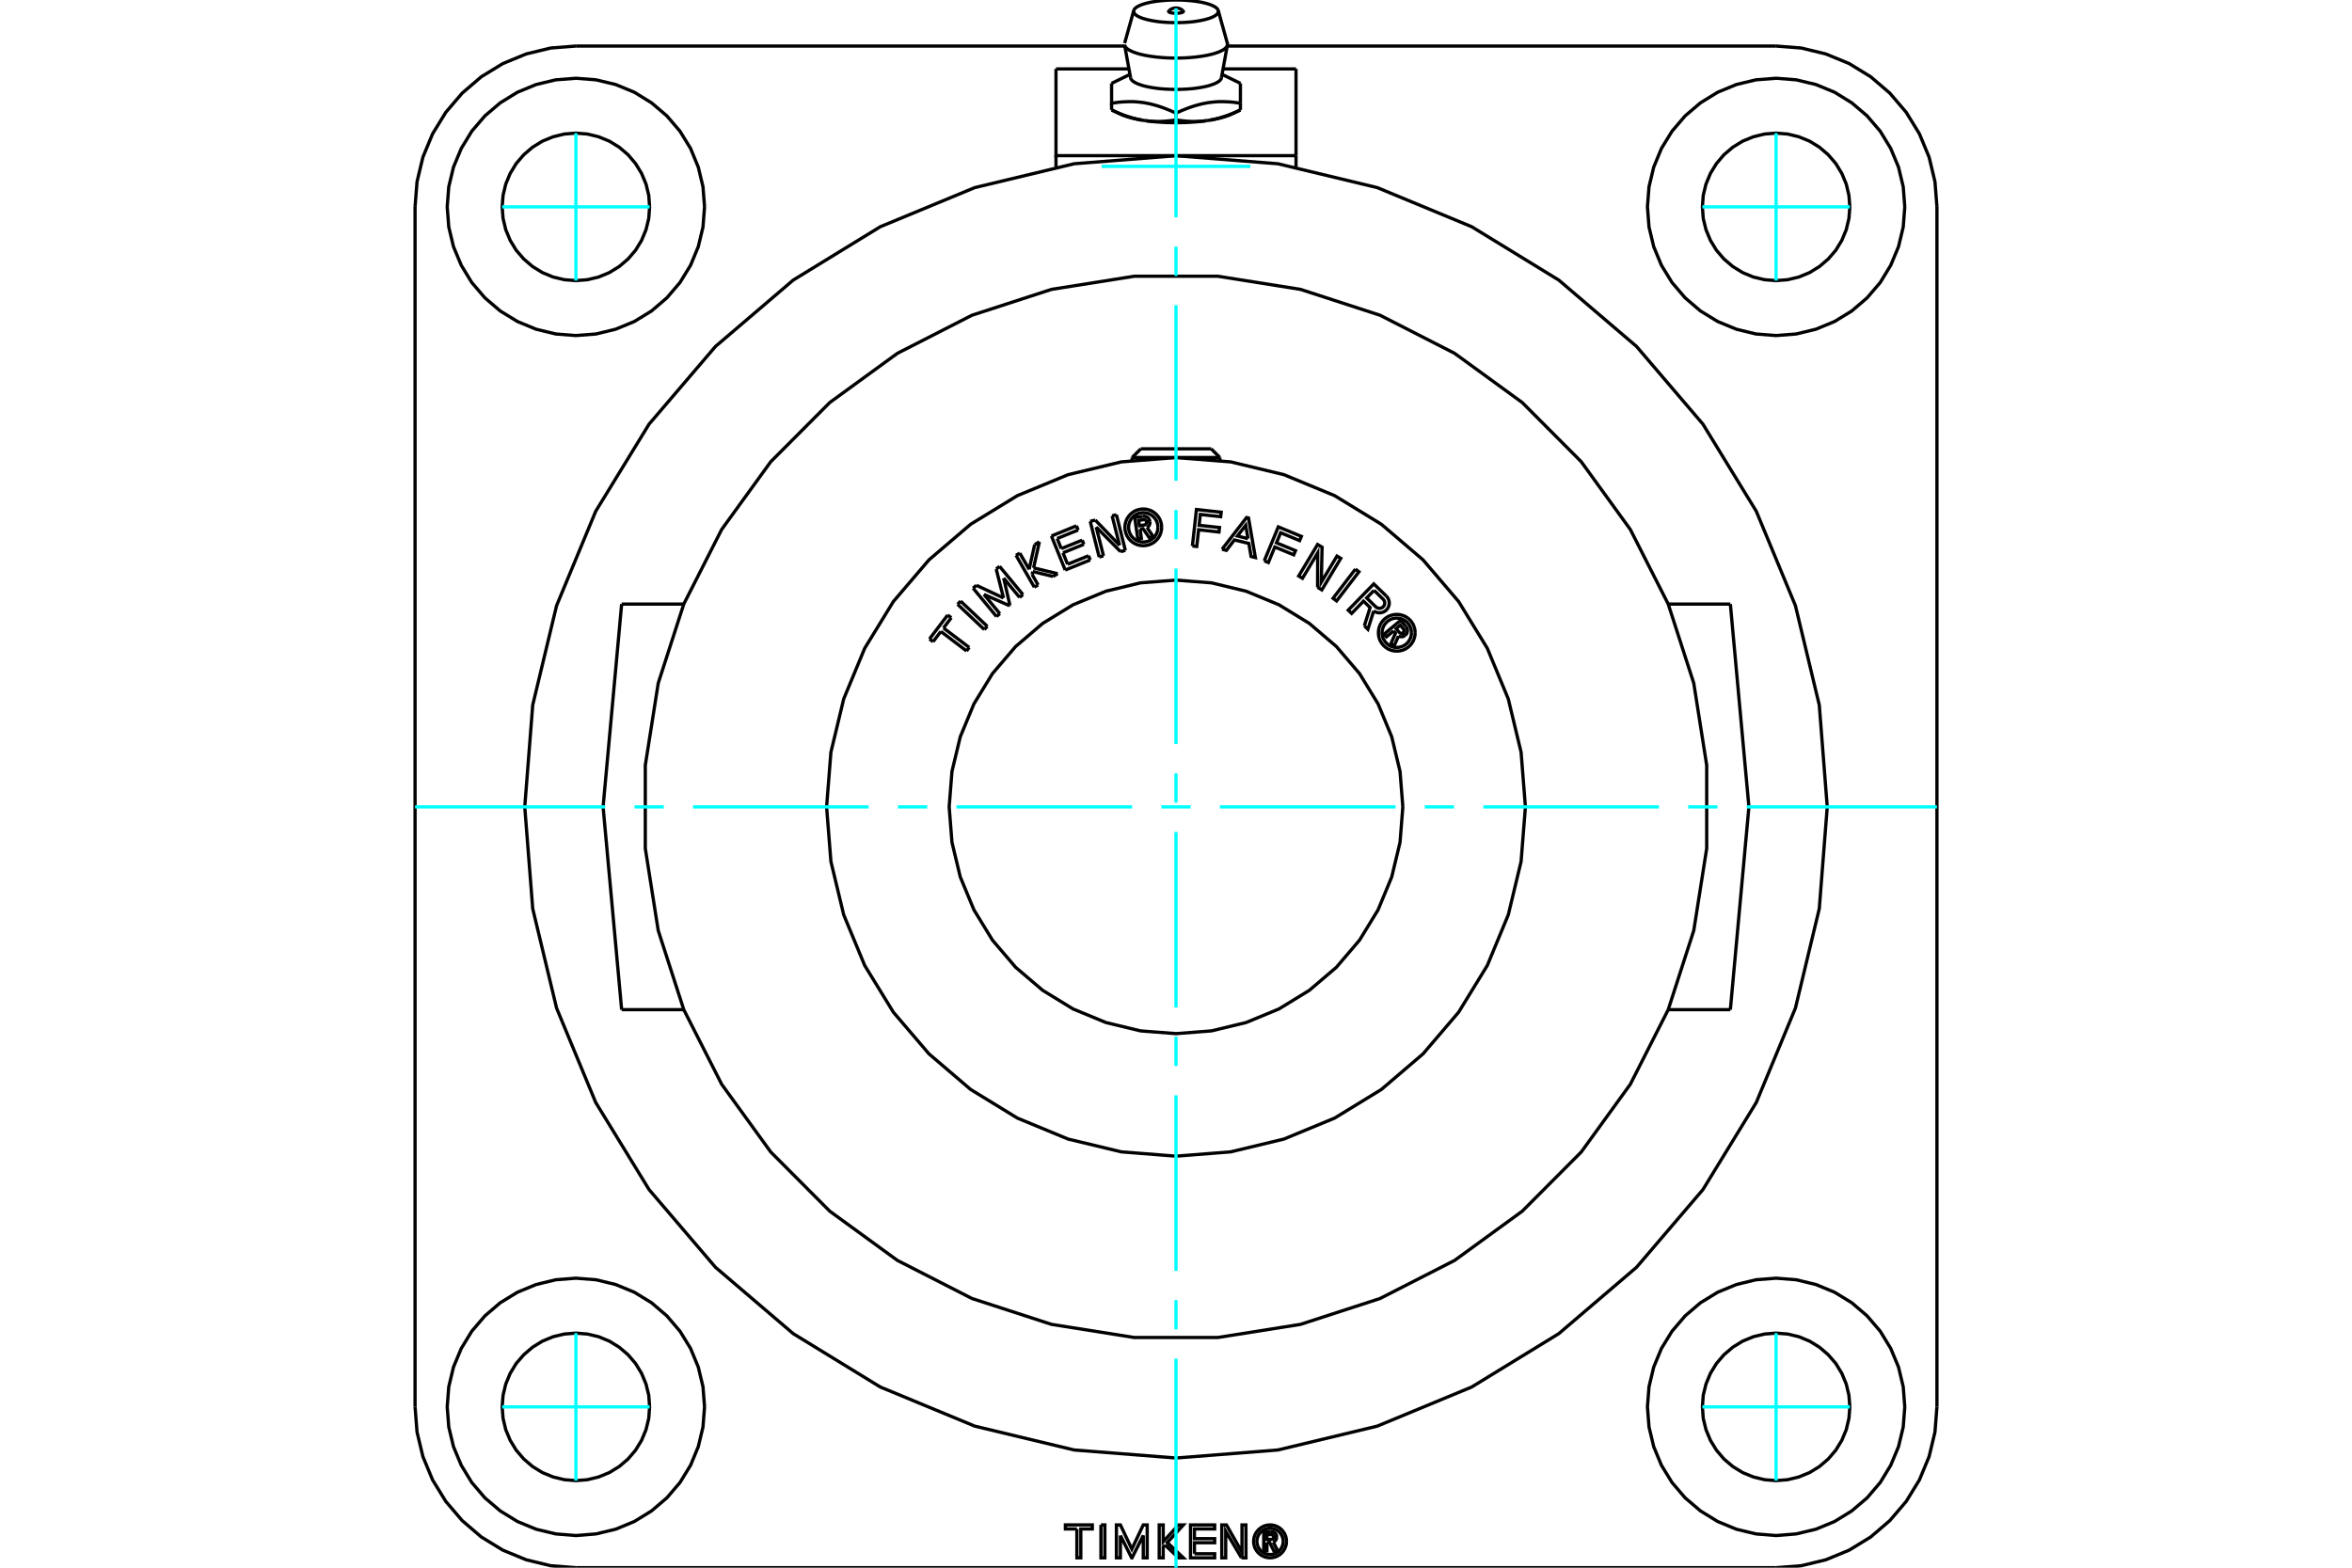 <?xml version="1.0" standalone="no"?>
<!DOCTYPE svg PUBLIC "-//W3C//DTD SVG 1.1//EN"
	"http://www.w3.org/Graphics/SVG/1.1/DTD/svg11.dtd">
<svg xmlns="http://www.w3.org/2000/svg" height="100%" width="100%" viewBox="0 0 36000 24000">
	<rect x="-1800" y="-1200" width="39600" height="26400" style="fill:#FFF"/>
	<g style="fill:none; fill-rule:evenodd" transform="matrix(1 0 0 1 0 0)">
		<g style="fill:none; stroke:#000; stroke-width:50; shape-rendering:geometricPrecision">
			<line x1="19837" y1="2383" x2="19837" y2="1055"/>
			<line x1="18720" y1="1055" x2="19837" y2="1055"/>
			<line x1="16163" y1="1055" x2="17280" y2="1055"/>
			<polyline points="16163,1055 16163,2383 19837,2383"/>
			<polyline points="18519,1839 18531,1837 18543,1835 18555,1833 18567,1831 18579,1828 18591,1826 18602,1824 18614,1821 18625,1819 18636,1816 18647,1814 18658,1811 18669,1809 18679,1806 18690,1803 18700,1801 18710,1798 18720,1795 18730,1792 18740,1789 18749,1786 18758,1783 18768,1780 18777,1777 18785,1774 18794,1771 18803,1768 18811,1765 18819,1762 18827,1758 18835,1755 18842,1752 18850,1749 18857,1745 18864,1742"/>
			<line x1="18467" y1="1847" x2="18519" y2="1839"/>
			<polyline points="17533,1847 17558,1851 17583,1854 17608,1857 17634,1860 17660,1863 17686,1865 17713,1867 17739,1869 17766,1871 17793,1873 17821,1874 17848,1876 17875,1877 17903,1877 17931,1878 17958,1878 17986,1879 18014,1879 18042,1878 18069,1878 18097,1877 18125,1877 18152,1876 18179,1874 18207,1873 18234,1871 18261,1869 18287,1867 18314,1865 18340,1863 18366,1860 18392,1857 18417,1854 18442,1851 18467,1847"/>
			<line x1="17481" y1="1839" x2="17533" y2="1847"/>
			<polyline points="17136,1742 17143,1745 17150,1749 17158,1752 17165,1755 17173,1758 17181,1762 17189,1765 17197,1768 17206,1771 17215,1774 17223,1777 17232,1780 17242,1783 17251,1786 17260,1789 17270,1792 17280,1795 17290,1798 17300,1801 17310,1803 17321,1806 17331,1809 17342,1811 17353,1814 17364,1816 17375,1819 17386,1821 17398,1824 17409,1826 17421,1828 17433,1831 17445,1833 17457,1835 17469,1837 17481,1839"/>
			<polyline points="19392,23614 19392,23741 19343,23741 19343,23447 19452,23447"/>
			<polyline points="19541,23530 19540,23516 19537,23503 19531,23491 19524,23479 19515,23469 19504,23461 19492,23454 19479,23449 19466,23447 19452,23447"/>
			<polyline points="19541,23530 19494,23530 19494,23524 19492,23518 19490,23513 19487,23508 19483,23504 19478,23500 19473,23497 19468,23495 19462,23494 19456,23493 19391,23493 19391,23567 19457,23567 19463,23567 19468,23566 19474,23563 19479,23560 19483,23557 19487,23552 19490,23548 19492,23542 19494,23537 19494,23531 19541,23531"/>
			<polyline points="19490,23608 19502,23601 19513,23593 19523,23583 19531,23571 19536,23558 19540,23545 19541,23531"/>
			<polyline points="19490,23608 19559,23746 19499,23746 19433,23614 19392,23614"/>
			<polyline points="18283,23787 18592,23787 18592,23849 18222,23849 18222,23345 18592,23345 18592,23407 18282,23407 18282,23556 18592,23556 18592,23618 18282,23618 18283,23787"/>
			<polyline points="17149,23507 17149,23849 17088,23849 17088,23345 17149,23345 17324,23715 17499,23345 17559,23345 17559,23849 17499,23849 17499,23507 17327,23849 17321,23849 17149,23507"/>
			<polyline points="16483,23407 16307,23407 16307,23345 16719,23345 16719,23407 16543,23407 16543,23849 16483,23849 16483,23407"/>
			<polyline points="16851,23345 16911,23345 16911,23849 16851,23849 16851,23345"/>
			<polyline points="17832,23653 17804,23684 17804,23849 17743,23849 17743,23345 17804,23345 17804,23602 18038,23345 18113,23345 17867,23615 18113,23849 18038,23849 17832,23653"/>
			<polyline points="19002,23849 18761,23443 18761,23849 18701,23849 18701,23345 18772,23345 19010,23762 19010,23345 19070,23345 19071,23849 19002,23849"/>
			<polyline points="19691,23597 19688,23558 19679,23519 19664,23483 19643,23449 19618,23419 19588,23393 19554,23373 19517,23357 19479,23348 19440,23345 19400,23348 19362,23357 19325,23373 19292,23393 19262,23419 19236,23449 19215,23483 19200,23519 19191,23558 19188,23597 19191,23636 19200,23675 19215,23711 19236,23745 19262,23775 19292,23801 19325,23821 19362,23837 19400,23846 19440,23849 19479,23846 19517,23837 19554,23821 19588,23801 19618,23775 19643,23745 19664,23711 19679,23675 19688,23636 19691,23597"/>
			<polyline points="19641,23597 19639,23566 19631,23535 19619,23506 19603,23479 19582,23455 19558,23434 19531,23418 19502,23405 19471,23398 19440,23396 19408,23398 19377,23405 19348,23418 19321,23434 19297,23455 19277,23479 19260,23506 19248,23535 19241,23566 19238,23597 19241,23629 19248,23659 19260,23689 19277,23715 19297,23740 19321,23760 19348,23777 19377,23789 19408,23796 19440,23799 19471,23796 19502,23789 19531,23777 19558,23760 19582,23740 19603,23715 19619,23689 19631,23659 19639,23629 19641,23597"/>
			<polyline points="10466,9248 10075,10459 9877,11716 9877,12989 10075,14246 10466,15457 11046,16599 11797,17636 12701,18543 13736,19296 14877,19879 16095,20275 17360,20476 18640,20476 19905,20275 21123,19879 22264,19296 23299,18543 24203,17636 24954,16599 25534,15457 25925,14246 26123,12989 26123,11716 25925,10459 25534,9248 24954,8106 24203,7069 23299,6162 22264,5409 21123,4826 19905,4430 18640,4229 17360,4229 16095,4430 14877,4826 13736,5409 12701,6162 11797,7069 11046,8106 10466,9248"/>
			<line x1="25534" y1="9248" x2="26485" y2="9248"/>
			<line x1="26485" y1="15457" x2="25534" y2="15457"/>
			<polyline points="27968,12353 27846,10793 27481,9272 26882,7827 26065,6493 25049,5304 23859,4288 22526,3471 21080,2872 19559,2507 18000,2384 16441,2507 14920,2872 13474,3471 12141,4288 10951,5304 9935,6493 9118,7827 8519,9272 8154,10793 8032,12353 8154,13912 8519,15433 9118,16878 9935,18212 10951,19401 12141,20417 13474,21234 14920,21833 16441,22198 18000,22321 19559,22198 21080,21833 22526,21234 23859,20417 25049,19401 26065,18212 26882,16878 27481,15433 27846,13912 27968,12353"/>
			<polyline points="26485,15457 26769,12353 26485,9248"/>
			<line x1="10466" y1="15457" x2="9515" y2="15457"/>
			<polyline points="9515,9248 9231,12353 9515,15457"/>
			<line x1="9515" y1="9248" x2="10466" y2="9248"/>
			<polyline points="8815,705 8430,735 8054,826 7697,973 7367,1175 7074,1426 6823,1720 6621,2049 6473,2406 6383,2782 6353,3167"/>
			<line x1="6353" y1="21538" x2="6353" y2="3167"/>
			<polyline points="6353,21538 6383,21923 6473,22299 6621,22656 6823,22985 7074,23279 7367,23530 7697,23732 8054,23879 8430,23970 8815,24000"/>
			<line x1="27185" y1="24000" x2="8815" y2="24000"/>
			<polyline points="27185,24000 27570,23970 27946,23879 28303,23732 28633,23530 28926,23279 29177,22985 29379,22656 29527,22299 29617,21923 29647,21538"/>
			<line x1="29647" y1="3167" x2="29647" y2="21538"/>
			<polyline points="29647,3167 29617,2782 29527,2406 29379,2049 29177,1720 28926,1426 28633,1175 28303,973 27946,826 27570,735 27185,705"/>
			<line x1="18784" y1="705" x2="27185" y2="705"/>
			<line x1="8815" y1="705" x2="17216" y2="705"/>
			<line x1="16163" y1="2383" x2="16163" y2="2555"/>
			<polyline points="28314,3167 28300,2991 28259,2818 28191,2655 28099,2504 27983,2369 27849,2254 27698,2161 27534,2094 27362,2052 27185,2038 27009,2052 26837,2094 26673,2161 26522,2254 26387,2369 26272,2504 26180,2655 26112,2818 26070,2991 26057,3167 26070,3344 26112,3516 26180,3680 26272,3831 26387,3965 26522,4080 26673,4173 26837,4241 27009,4282 27185,4296 27362,4282 27534,4241 27698,4173 27849,4080 27983,3965 28099,3831 28191,3680 28259,3516 28300,3344 28314,3167"/>
			<polyline points="28314,21538 28300,21361 28259,21189 28191,21025 28099,20874 27983,20740 27849,20625 27698,20532 27534,20464 27362,20423 27185,20409 27009,20423 26837,20464 26673,20532 26522,20625 26387,20740 26272,20874 26180,21025 26112,21189 26070,21361 26057,21538 26070,21714 26112,21887 26180,22050 26272,22201 26387,22336 26522,22451 26673,22544 26837,22611 27009,22653 27185,22667 27362,22653 27534,22611 27698,22544 27849,22451 27983,22336 28099,22201 28191,22050 28259,21887 28300,21714 28314,21538"/>
			<polyline points="9943,21538 9930,21361 9888,21189 9820,21025 9728,20874 9613,20740 9478,20625 9327,20532 9163,20464 8991,20423 8815,20409 8638,20423 8466,20464 8302,20532 8151,20625 8017,20740 7901,20874 7809,21025 7741,21189 7700,21361 7686,21538 7700,21714 7741,21887 7809,22050 7901,22201 8017,22336 8151,22451 8302,22544 8466,22611 8638,22653 8815,22667 8991,22653 9163,22611 9327,22544 9478,22451 9613,22336 9728,22201 9820,22050 9888,21887 9930,21714 9943,21538"/>
			<polyline points="9943,3167 9930,2991 9888,2818 9820,2655 9728,2504 9613,2369 9478,2254 9327,2161 9163,2094 8991,2052 8815,2038 8638,2052 8466,2094 8302,2161 8151,2254 8017,2369 7901,2504 7809,2655 7741,2818 7700,2991 7686,3167 7700,3344 7741,3516 7809,3680 7901,3831 8017,3965 8151,4080 8302,4173 8466,4241 8638,4282 8815,4296 8991,4282 9163,4241 9327,4173 9478,4080 9613,3965 9728,3831 9820,3680 9888,3516 9930,3344 9943,3167"/>
			<polyline points="29155,3167 29131,2859 29059,2559 28940,2273 28779,2009 28578,1774 28343,1574 28080,1412 27794,1294 27493,1222 27185,1198 26877,1222 26577,1294 26291,1412 26028,1574 25793,1774 25592,2009 25430,2273 25312,2559 25240,2859 25216,3167 25240,3475 25312,3776 25430,4061 25592,4325 25793,4560 26028,4761 26291,4922 26577,5040 26877,5113 27185,5137 27493,5113 27794,5040 28080,4922 28343,4761 28578,4560 28779,4325 28940,4061 29059,3776 29131,3475 29155,3167"/>
			<polyline points="29155,21538 29131,21230 29059,20929 28940,20644 28779,20380 28578,20145 28343,19944 28080,19783 27794,19665 27493,19592 27185,19568 26877,19592 26577,19665 26291,19783 26028,19944 25793,20145 25592,20380 25430,20644 25312,20929 25240,21230 25216,21538 25240,21846 25312,22147 25430,22432 25592,22696 25793,22931 26028,23131 26291,23293 26577,23411 26877,23483 27185,23508 27493,23483 27794,23411 28080,23293 28343,23131 28578,22931 28779,22696 28940,22432 29059,22147 29131,21846 29155,21538"/>
			<polyline points="10784,21538 10760,21230 10688,20929 10570,20644 10408,20380 10207,20145 9972,19944 9709,19783 9423,19665 9123,19592 8815,19568 8507,19592 8206,19665 7920,19783 7657,19944 7422,20145 7221,20380 7060,20644 6941,20929 6869,21230 6845,21538 6869,21846 6941,22147 7060,22432 7221,22696 7422,22931 7657,23131 7920,23293 8206,23411 8507,23483 8815,23508 9123,23483 9423,23411 9709,23293 9972,23131 10207,22931 10408,22696 10570,22432 10688,22147 10760,21846 10784,21538"/>
			<polyline points="10784,3167 10760,2859 10688,2559 10570,2273 10408,2009 10207,1774 9972,1574 9709,1412 9423,1294 9123,1222 8815,1198 8507,1222 8206,1294 7920,1412 7657,1574 7422,1774 7221,2009 7060,2273 6941,2559 6869,2859 6845,3167 6869,3475 6941,3776 7060,4061 7221,4325 7422,4560 7657,4761 7920,4922 8206,5040 8507,5113 8815,5137 9123,5113 9423,5040 9709,4922 9972,4761 10207,4560 10408,4325 10570,4061 10688,3776 10760,3475 10784,3167"/>
			<line x1="19837" y1="2555" x2="19837" y2="2383"/>
			<polyline points="18986,1683 18970,1690 18955,1697 18940,1704 18926,1710 18911,1717 18897,1723 18882,1729 18868,1735 18854,1741 18840,1746 18826,1751 18813,1757 18799,1762 18786,1767 18772,1772 18759,1776 18746,1781 18733,1785 18720,1789 18707,1793 18694,1797 18681,1801 18669,1805 18656,1808 18643,1812 18631,1815 18618,1818 18606,1821 18593,1824 18581,1827 18568,1830 18556,1832 18544,1835 18531,1837 18519,1839"/>
			<line x1="18986" y1="1683" x2="18986" y2="1581"/>
			<polyline points="18000,1733 18032,1718 18063,1704 18094,1690 18124,1678 18154,1666 18183,1655 18211,1645 18239,1635 18267,1626 18294,1617 18321,1610 18348,1602 18375,1596 18401,1589 18427,1584 18454,1579 18480,1574 18506,1570 18532,1567 18558,1564 18585,1561 18611,1559 18638,1557 18664,1556 18691,1556 18719,1556 18746,1557 18774,1558 18803,1559 18832,1561 18861,1564 18891,1567 18922,1571 18953,1576 18986,1581"/>
			<line x1="18000" y1="1733" x2="18000" y2="1835"/>
			<polyline points="18467,1847 18454,1849 18442,1850 18429,1852 18417,1853 18405,1854 18392,1855 18380,1856 18367,1857 18355,1858 18342,1858 18330,1859 18317,1859 18304,1859 18291,1860 18278,1860 18266,1860 18253,1859 18239,1859 18226,1859 18213,1858 18200,1857 18186,1857 18173,1856 18159,1855 18145,1853 18131,1852 18117,1851 18103,1849 18089,1848 18074,1846 18060,1844 18045,1842 18030,1840 18015,1837 18000,1835"/>
			<line x1="18986" y1="1683" x2="18986" y2="1683"/>
			<line x1="18986" y1="1581" x2="18986" y2="1276"/>
			<polyline points="18108,165 18110,167 18111,168 18112,170 18112,171 18113,173 18113,175 18112,176 18111,178 18110,179 18109,181 18107,182 18106,184 18103,185 18101,187 18098,188 18095,190 18092,191 18088,192 18084,193 18080,195 18076,196 18071,197 18067,198 18062,199 18057,199 18051,200 18046,201 18041,201 18035,202 18029,202 18024,203 18018,203 18012,203 18006,203 18000,204 17994,203 17988,203 17982,203 17976,203 17971,202 17965,202 17959,201 17954,201 17949,200 17943,199 17938,199 17933,198 17929,197 17924,196 17920,195 17916,193 17912,192 17908,191 17905,190 17902,188 17899,187 17897,185 17894,184 17893,182 17891,181 17890,179 17889,178 17888,176 17887,175 17887,173 17888,171 17888,170 17889,168 17890,167 17892,165"/>
			<polyline points="17305,1192 17307,1200 17310,1208 17315,1216 17321,1224 17328,1232 17337,1239 17347,1247 17358,1255 17370,1262 17384,1269 17398,1276 17414,1283 17431,1290 17449,1296 17468,1303 17488,1309 17509,1315 17531,1320 17554,1326 17578,1331 17602,1335 17627,1340 17653,1344 17680,1348 17707,1352 17735,1355 17763,1358 17791,1360 17820,1363 17850,1364 17880,1366 17909,1367 17940,1368 17970,1369 18000,1369 18030,1369 18060,1368 18091,1367 18120,1366 18150,1364 18180,1363 18209,1360 18237,1358 18265,1355 18293,1352 18320,1348 18347,1344 18373,1340 18398,1335 18422,1331 18446,1326 18469,1320 18491,1315 18512,1309 18532,1303 18551,1296 18569,1290 18586,1283 18602,1276 18616,1269 18630,1262 18642,1255 18653,1247 18663,1239 18672,1232 18679,1224 18685,1216 18690,1208 18693,1200 18695,1192"/>
			<polyline points="17014,1276 17014,1581 17047,1576 17078,1571 17109,1567 17139,1564 17168,1561 17197,1559 17226,1558 17254,1557 17281,1556 17309,1556 17336,1556 17362,1557 17389,1559 17415,1561 17442,1564 17468,1567 17494,1570 17520,1574 17546,1579 17573,1584 17599,1589 17625,1596 17652,1602 17679,1610 17706,1617 17733,1626 17761,1635 17789,1645 17817,1655 17846,1666 17876,1678 17906,1690 17937,1704 17968,1718 18000,1733"/>
			<polyline points="18000,1835 17985,1837 17970,1840 17955,1842 17940,1844 17926,1846 17911,1848 17897,1849 17883,1851 17869,1852 17855,1853 17841,1855 17827,1856 17814,1857 17800,1857 17787,1858 17774,1859 17761,1859 17747,1859 17734,1860 17722,1860 17709,1860 17696,1859 17683,1859 17670,1859 17658,1858 17645,1858 17633,1857 17620,1856 17608,1855 17595,1854 17583,1853 17571,1852 17558,1850 17546,1849 17533,1847"/>
			<line x1="17014" y1="1581" x2="17014" y2="1683"/>
			<polyline points="17481,1839 17469,1837 17456,1835 17444,1832 17432,1830 17419,1827 17407,1824 17394,1821 17382,1818 17369,1815 17357,1812 17344,1808 17331,1805 17319,1801 17306,1797 17293,1793 17280,1789 17267,1785 17254,1781 17241,1776 17228,1772 17214,1767 17201,1762 17187,1757 17174,1751 17160,1746 17146,1741 17132,1735 17118,1729 17103,1723 17089,1717 17074,1710 17060,1704 17045,1697 17030,1690 17014,1683 17014,1683"/>
			<polyline points="17213,688 17215,697 17219,707 17224,716 17231,725 17239,733 17249,742 17260,751 17273,760 17287,768 17302,776 17319,784 17337,792 17356,800 17376,807 17398,814 17420,821 17444,828 17469,834 17495,840 17521,846 17549,851 17578,856 17607,861 17637,865 17668,869 17699,873 17731,876 17764,879 17797,882 17830,884 17864,886 17897,887 17932,888 17966,889 18000,889"/>
			<polyline points="18787,688 18788,688 18788,687 18788,686 18788,685 18788,685 18788,684 18788,683 18788,682 18788,682 18788,681 18788,680 18788,679 18788,679 18788,678 18788,677 18788,676 18788,676 18788,675 18788,674 18788,673 18788,673 18788,672 18788,671 18788,670 18788,670 18788,669 18788,668 18787,667 18787,667 18787,666 18787,665 18787,664 18787,664 18786,663 18786,662"/>
			<polyline points="18000,889 18034,889 18068,888 18103,887 18136,886 18170,884 18203,882 18236,879 18269,876 18301,873 18332,869 18363,865 18393,861 18422,856 18451,851 18479,846 18505,840 18531,834 18556,828 18580,821 18602,814 18624,807 18644,800 18663,792 18681,784 18698,776 18713,768 18727,760 18740,751 18751,742 18761,733 18769,725 18776,716 18781,707 18785,697 18787,688"/>
			<polyline points="17354,160 17352,169 17352,177 17353,185 17356,193 17360,201 17366,209 17373,217 17381,225 17391,233 17402,240 17414,248 17428,255 17443,262 17459,269 17477,276 17495,282 17515,288 17535,294 17557,300 17580,305 17604,311 17628,315 17653,320 17680,324 17706,328 17734,332 17762,335 17791,338 17820,340 17849,342 17879,344 17909,345 17939,346 17970,347 18000,347"/>
			<polyline points="18646,160 18640,146 18629,131 18613,117 18593,103 18568,90 18539,77 18507,65 18470,54 18431,44 18388,34 18342,26 18294,19 18243,13 18191,8 18137,4 18083,1 18028,0 17972,0 17917,1 17863,4 17809,8 17757,13 17706,19 17658,26 17612,34 17569,44 17530,54 17493,65 17461,77 17432,90 17407,103 17387,117 17371,131 17360,146 17354,160"/>
			<polyline points="18000,347 18030,347 18061,346 18091,345 18121,344 18151,342 18180,340 18209,338 18238,335 18266,332 18294,328 18320,324 18347,320 18372,315 18396,311 18420,305 18443,300 18465,294 18485,288 18505,282 18523,276 18541,269 18557,262 18572,255 18586,248 18598,240 18609,233 18619,225 18627,217 18634,209 18640,201 18644,193 18647,185 18648,177 18648,169 18646,160"/>
			<line x1="17462" y1="6871" x2="18538" y2="6871"/>
			<line x1="17328" y1="7004" x2="18672" y2="7004"/>
			<polyline points="23348,12353 23282,11516 23086,10700 22765,9925 22326,9209 21781,8571 21143,8026 20428,7588 19652,7267 18837,7071 18000,7005 17163,7071 16348,7267 15572,7588 14857,8026 14219,8571 13674,9209 13235,9925 12914,10700 12718,11516 12652,12353 12718,13189 12914,14005 13235,14780 13674,15496 14219,16134 14857,16679 15572,17117 16348,17438 17163,17634 18000,17700 18837,17634 19652,17438 20428,17117 21143,16679 21781,16134 22326,15496 22765,14780 23086,14005 23282,13189 23348,12353"/>
			<polyline points="19102,8246 19067,8042 18940,8206 19102,8246"/>
			<polyline points="21472,12353 21429,11809 21302,11280 21093,10776 20809,10312 20455,9898 20041,9544 19576,9259 19073,9051 18543,8923 18000,8881 17457,8923 16927,9051 16424,9259 15959,9544 15545,9898 15191,10312 14907,10776 14698,11280 14571,11809 14528,12353 14571,12896 14698,13425 14907,13929 15191,14393 15545,14808 15959,15161 16424,15446 16927,15654 17457,15782 18000,15824 18543,15782 19073,15654 19576,15446 20041,15161 20455,14808 20809,14393 21093,13929 21302,13425 21429,12896 21472,12353"/>
			<polyline points="17724,8073 17721,8038 17713,8004 17700,7971 17681,7941 17658,7914 17631,7891 17601,7873 17569,7859 17534,7851 17499,7848 17464,7851 17430,7859 17397,7873 17367,7891 17340,7914 17317,7941 17299,7971 17285,8004 17277,8038 17274,8073 17277,8108 17285,8143 17299,8175 17317,8205 17340,8232 17367,8255 17397,8274 17430,8287 17464,8295 17499,8298 17534,8295 17569,8287 17601,8274 17631,8255 17658,8232 17681,8205 17700,8175 17713,8143 17721,8108 17724,8073"/>
			<polyline points="17450,8100 17470,8240 17415,8248 17368,7922 17489,7905"/>
			<polyline points="17601,7982 17597,7968 17591,7954 17583,7941 17573,7929 17561,7920 17548,7912 17534,7907 17519,7904 17504,7903 17489,7905"/>
			<polyline points="17601,7982 17549,7990 17547,7984 17544,7978 17541,7972 17537,7967 17532,7963 17526,7960 17520,7957 17514,7956 17507,7955 17501,7956 17428,7967 17440,8048 17514,8037 17520,8036 17526,8034 17532,8030 17536,8026 17541,8022 17544,8016 17547,8010 17548,8004 17549,7998 17549,7991 17601,7984"/>
			<polyline points="17556,8077 17569,8068 17580,8057 17589,8044 17596,8030 17600,8015 17602,7999 17601,7984"/>
			<polyline points="17556,8077 17655,8219 17589,8229 17495,8093 17450,8100"/>
			<polyline points="17781,8073 17777,8029 17767,7986 17750,7945 17727,7908 17698,7874 17665,7846 17627,7822 17586,7806 17543,7795 17499,7792 17455,7795 17412,7806 17371,7822 17334,7846 17300,7874 17272,7908 17248,7945 17232,7986 17221,8029 17218,8073 17221,8117 17232,8160 17248,8201 17272,8239 17300,8272 17334,8301 17371,8324 17412,8341 17455,8351 17499,8355 17543,8351 17586,8341 17627,8324 17665,8301 17698,8272 17727,8239 17750,8201 17767,8160 17777,8117 17781,8073"/>
			<line x1="17225" y1="8426" x2="17151" y2="8445"/>
			<line x1="17088" y1="7880" x2="17225" y2="8426"/>
			<line x1="17022" y1="7897" x2="17088" y2="7880"/>
			<line x1="17136" y1="8348" x2="17022" y2="7897"/>
			<line x1="16764" y1="7962" x2="17136" y2="8348"/>
			<line x1="16687" y1="7981" x2="16764" y2="7962"/>
			<line x1="16824" y1="8527" x2="16687" y2="7981"/>
			<line x1="16890" y1="8510" x2="16824" y2="8527"/>
			<line x1="16779" y1="8070" x2="16890" y2="8510"/>
			<line x1="17151" y1="8445" x2="16779" y2="8070"/>
			<line x1="16117" y1="8825" x2="15808" y2="8750"/>
			<line x1="16189" y1="8783" x2="16117" y2="8825"/>
			<line x1="15820" y1="8694" x2="16189" y2="8783"/>
			<line x1="15909" y1="8295" x2="15820" y2="8694"/>
			<line x1="15837" y1="8337" x2="15909" y2="8295"/>
			<line x1="15752" y1="8716" x2="15837" y2="8337"/>
			<line x1="15609" y1="8468" x2="15752" y2="8716"/>
			<line x1="15551" y1="8501" x2="15609" y2="8468"/>
			<line x1="15831" y1="8989" x2="15551" y2="8501"/>
			<line x1="15889" y1="8955" x2="15831" y2="8989"/>
			<line x1="15798" y1="8795" x2="15889" y2="8955"/>
			<line x1="15808" y1="8750" x2="15798" y2="8795"/>
			<line x1="15066" y1="9638" x2="14657" y2="9252"/>
			<line x1="15112" y1="9589" x2="15066" y2="9638"/>
			<line x1="14703" y1="9203" x2="15112" y2="9589"/>
			<line x1="14657" y1="9252" x2="14703" y2="9203"/>
			<line x1="14794" y1="9966" x2="14401" y2="9667"/>
			<line x1="14835" y1="9912" x2="14794" y2="9966"/>
			<line x1="14441" y1="9614" x2="14835" y2="9912"/>
			<line x1="14560" y1="9457" x2="14441" y2="9614"/>
			<line x1="14505" y1="9416" x2="14560" y2="9457"/>
			<line x1="14227" y1="9782" x2="14505" y2="9416"/>
			<line x1="14282" y1="9824" x2="14227" y2="9782"/>
			<line x1="14401" y1="9667" x2="14282" y2="9824"/>
			<line x1="15452" y1="9273" x2="15061" y2="9101"/>
			<line x1="15458" y1="9268" x2="15452" y2="9273"/>
			<line x1="15363" y1="8851" x2="15458" y2="9268"/>
			<line x1="15606" y1="9146" x2="15363" y2="8851"/>
			<line x1="15657" y1="9103" x2="15606" y2="9146"/>
			<line x1="15299" y1="8670" x2="15657" y2="9103"/>
			<line x1="15248" y1="8712" x2="15299" y2="8670"/>
			<line x1="15360" y1="9155" x2="15248" y2="8712"/>
			<line x1="14946" y1="8961" x2="15360" y2="9155"/>
			<line x1="14894" y1="9004" x2="14946" y2="8961"/>
			<line x1="15252" y1="9438" x2="14894" y2="9004"/>
			<line x1="15304" y1="9395" x2="15252" y2="9438"/>
			<line x1="15061" y1="9101" x2="15304" y2="9395"/>
			<line x1="16270" y1="8463" x2="16341" y2="8638"/>
			<line x1="16590" y1="8333" x2="16270" y2="8463"/>
			<line x1="16564" y1="8269" x2="16590" y2="8333"/>
			<line x1="16244" y1="8399" x2="16564" y2="8269"/>
			<line x1="16181" y1="8244" x2="16244" y2="8399"/>
			<line x1="16502" y1="8114" x2="16181" y2="8244"/>
			<line x1="16476" y1="8050" x2="16502" y2="8114"/>
			<line x1="16093" y1="8206" x2="16476" y2="8050"/>
			<line x1="16304" y1="8727" x2="16093" y2="8206"/>
			<line x1="16687" y1="8572" x2="16304" y2="8727"/>
			<line x1="16661" y1="8508" x2="16687" y2="8572"/>
			<line x1="16341" y1="8638" x2="16661" y2="8508"/>
			<polyline points="21031,9038 20918,9154 21058,9290 21068,9298 21079,9304 21091,9309 21103,9312 21116,9313 21128,9311 21141,9308 21152,9303 21163,9297 21172,9288 21180,9279 21187,9268 21191,9256 21194,9244 21195,9231 21194,9218 21191,9206 21186,9195 21179,9184 21171,9174 21031,9038"/>
			<polyline points="20746,8713 20800,8754 20458,9200 20404,9159 20746,8713"/>
			<polyline points="19351,8586 19566,8066 19919,8212 19892,8276 19602,8156 19538,8310 19829,8430 19802,8494 19512,8374 19414,8612 19351,8586"/>
			<polyline points="18251,8359 18313,7800 18692,7842 18684,7910 18372,7876 18354,8042 18666,8076 18658,8145 18346,8110 18318,8366 18251,8359"/>
			<polyline points="18705,8409 19080,7923 19110,7930 19215,8536 19149,8519 19115,8320 18894,8266 18771,8426 18705,8409"/>
			<polyline points="20167,8991 20169,8464 19936,8853 19878,8818 20167,8336 20236,8377 20224,8913 20464,8513 20522,8548 20232,9031 20167,8991"/>
			<polyline points="20883,9580 20971,9301 20870,9203 20688,9391 20636,9341 21027,8939 21219,9125"/>
			<polyline points="21026,9353 21046,9365 21068,9374 21091,9380 21115,9382 21138,9380 21161,9374 21183,9365 21203,9353 21221,9337 21236,9319 21248,9299 21257,9277 21263,9254 21264,9231 21262,9207 21256,9184 21247,9163 21235,9143 21219,9125"/>
			<polyline points="21026,9353 20937,9634 20883,9580"/>
			<polyline points="21660,9687 21657,9643 21646,9600 21630,9559 21607,9522 21578,9488 21544,9459 21507,9436 21466,9420 21423,9409 21379,9406 21335,9409 21292,9420 21251,9436 21214,9459 21180,9488 21151,9522 21128,9559 21111,9600 21101,9643 21098,9687 21101,9731 21111,9774 21128,9815 21151,9852 21180,9886 21214,9915 21251,9938 21292,9955 21335,9965 21379,9968 21423,9965 21466,9955 21507,9938 21544,9915 21578,9886 21607,9852 21630,9815 21646,9774 21657,9731 21660,9687"/>
			<polyline points="21604,9687 21601,9652 21593,9618 21579,9585 21561,9555 21538,9528 21511,9505 21481,9487 21448,9473 21414,9465 21379,9462 21344,9465 21309,9473 21277,9487 21247,9505 21220,9528 21197,9555 21178,9585 21165,9618 21157,9652 21154,9687 21157,9722 21165,9757 21178,9789 21197,9819 21220,9846 21247,9869 21277,9888 21309,9901 21344,9909 21379,9912 21414,9909 21448,9901 21481,9888 21511,9869 21538,9846 21561,9819 21579,9789 21593,9757 21601,9722 21604,9687"/>
			<polyline points="21330,9659 21221,9749 21186,9707 21439,9496 21517,9590"/>
			<polyline points="21509,9726 21520,9715 21529,9703 21536,9690 21540,9675 21542,9660 21542,9645 21539,9630 21534,9616 21527,9602 21517,9590"/>
			<polyline points="21509,9726 21476,9686 21480,9681 21484,9676 21487,9670 21489,9664 21490,9657 21490,9651 21489,9645 21487,9638 21484,9633 21480,9627 21433,9571 21369,9624 21417,9681 21421,9686 21427,9689 21432,9692 21438,9694 21445,9696 21451,9696 21457,9695 21463,9693 21469,9690 21475,9687 21508,9727"/>
			<polyline points="21405,9738 21420,9744 21435,9747 21451,9748 21466,9747 21481,9743 21495,9736 21508,9727"/>
			<polyline points="21405,9738 21336,9896 21293,9845 21359,9694 21330,9659"/>
			<line x1="18864" y1="1742" x2="18986" y2="1683"/>
			<polyline points="18108,165 18090,150 18069,138 18047,129 18024,124 18000,122 17976,124 17953,129 17931,138 17910,150 17892,165"/>
			<line x1="17295" y1="1139" x2="17014" y2="1276"/>
			<line x1="18986" y1="1276" x2="18705" y2="1139"/>
			<line x1="17014" y1="1683" x2="17136" y2="1742"/>
			<line x1="17213" y1="688" x2="17305" y2="1192"/>
			<line x1="18695" y1="1192" x2="18787" y2="688"/>
			<line x1="17354" y1="160" x2="17214" y2="661"/>
			<line x1="18786" y1="662" x2="18646" y2="160"/>
			<line x1="17462" y1="6871" x2="17328" y2="7004"/>
			<line x1="18672" y1="7004" x2="18538" y2="6871"/>
			<line x1="17328" y1="7004" x2="17328" y2="7047"/>
			<line x1="18672" y1="7047" x2="18672" y2="7004"/>
		</g>
		<g style="fill:none; stroke:#0FF; stroke-width:50; shape-rendering:geometricPrecision">
			<line x1="18000" y1="24000" x2="18000" y2="20799"/>
			<line x1="18000" y1="20352" x2="18000" y2="19904"/>
			<line x1="18000" y1="19456" x2="18000" y2="16768"/>
			<line x1="18000" y1="16320" x2="18000" y2="15872"/>
			<line x1="18000" y1="15424" x2="18000" y2="12736"/>
			<line x1="18000" y1="12288" x2="18000" y2="11840"/>
			<line x1="18000" y1="11392" x2="18000" y2="8704"/>
			<line x1="18000" y1="8256" x2="18000" y2="7808"/>
			<line x1="18000" y1="7360" x2="18000" y2="4672"/>
			<line x1="18000" y1="4224" x2="18000" y2="3776"/>
			<line x1="18000" y1="3328" x2="18000" y2="128"/>
			<line x1="6353" y1="12353" x2="9264" y2="12353"/>
			<line x1="9712" y1="12353" x2="10160" y2="12353"/>
			<line x1="10608" y1="12353" x2="13296" y2="12353"/>
			<line x1="13744" y1="12353" x2="14192" y2="12353"/>
			<line x1="14640" y1="12353" x2="17328" y2="12353"/>
			<line x1="17776" y1="12353" x2="18224" y2="12353"/>
			<line x1="18672" y1="12353" x2="21360" y2="12353"/>
			<line x1="21808" y1="12353" x2="22256" y2="12353"/>
			<line x1="22704" y1="12353" x2="25392" y2="12353"/>
			<line x1="25840" y1="12353" x2="26288" y2="12353"/>
			<line x1="26736" y1="12353" x2="29647" y2="12353"/>
			<line x1="8815" y1="4296" x2="8815" y2="2038"/>
			<line x1="7686" y1="3167" x2="9943" y2="3167"/>
			<line x1="7686" y1="21538" x2="9943" y2="21538"/>
			<line x1="8815" y1="22667" x2="8815" y2="20409"/>
			<line x1="27185" y1="22667" x2="27185" y2="20409"/>
			<line x1="26057" y1="21538" x2="28314" y2="21538"/>
			<line x1="26057" y1="3167" x2="28314" y2="3167"/>
			<line x1="27185" y1="4296" x2="27185" y2="2038"/>
			<line x1="16862" y1="2547" x2="19138" y2="2547"/>
		</g>
	</g>
</svg>
